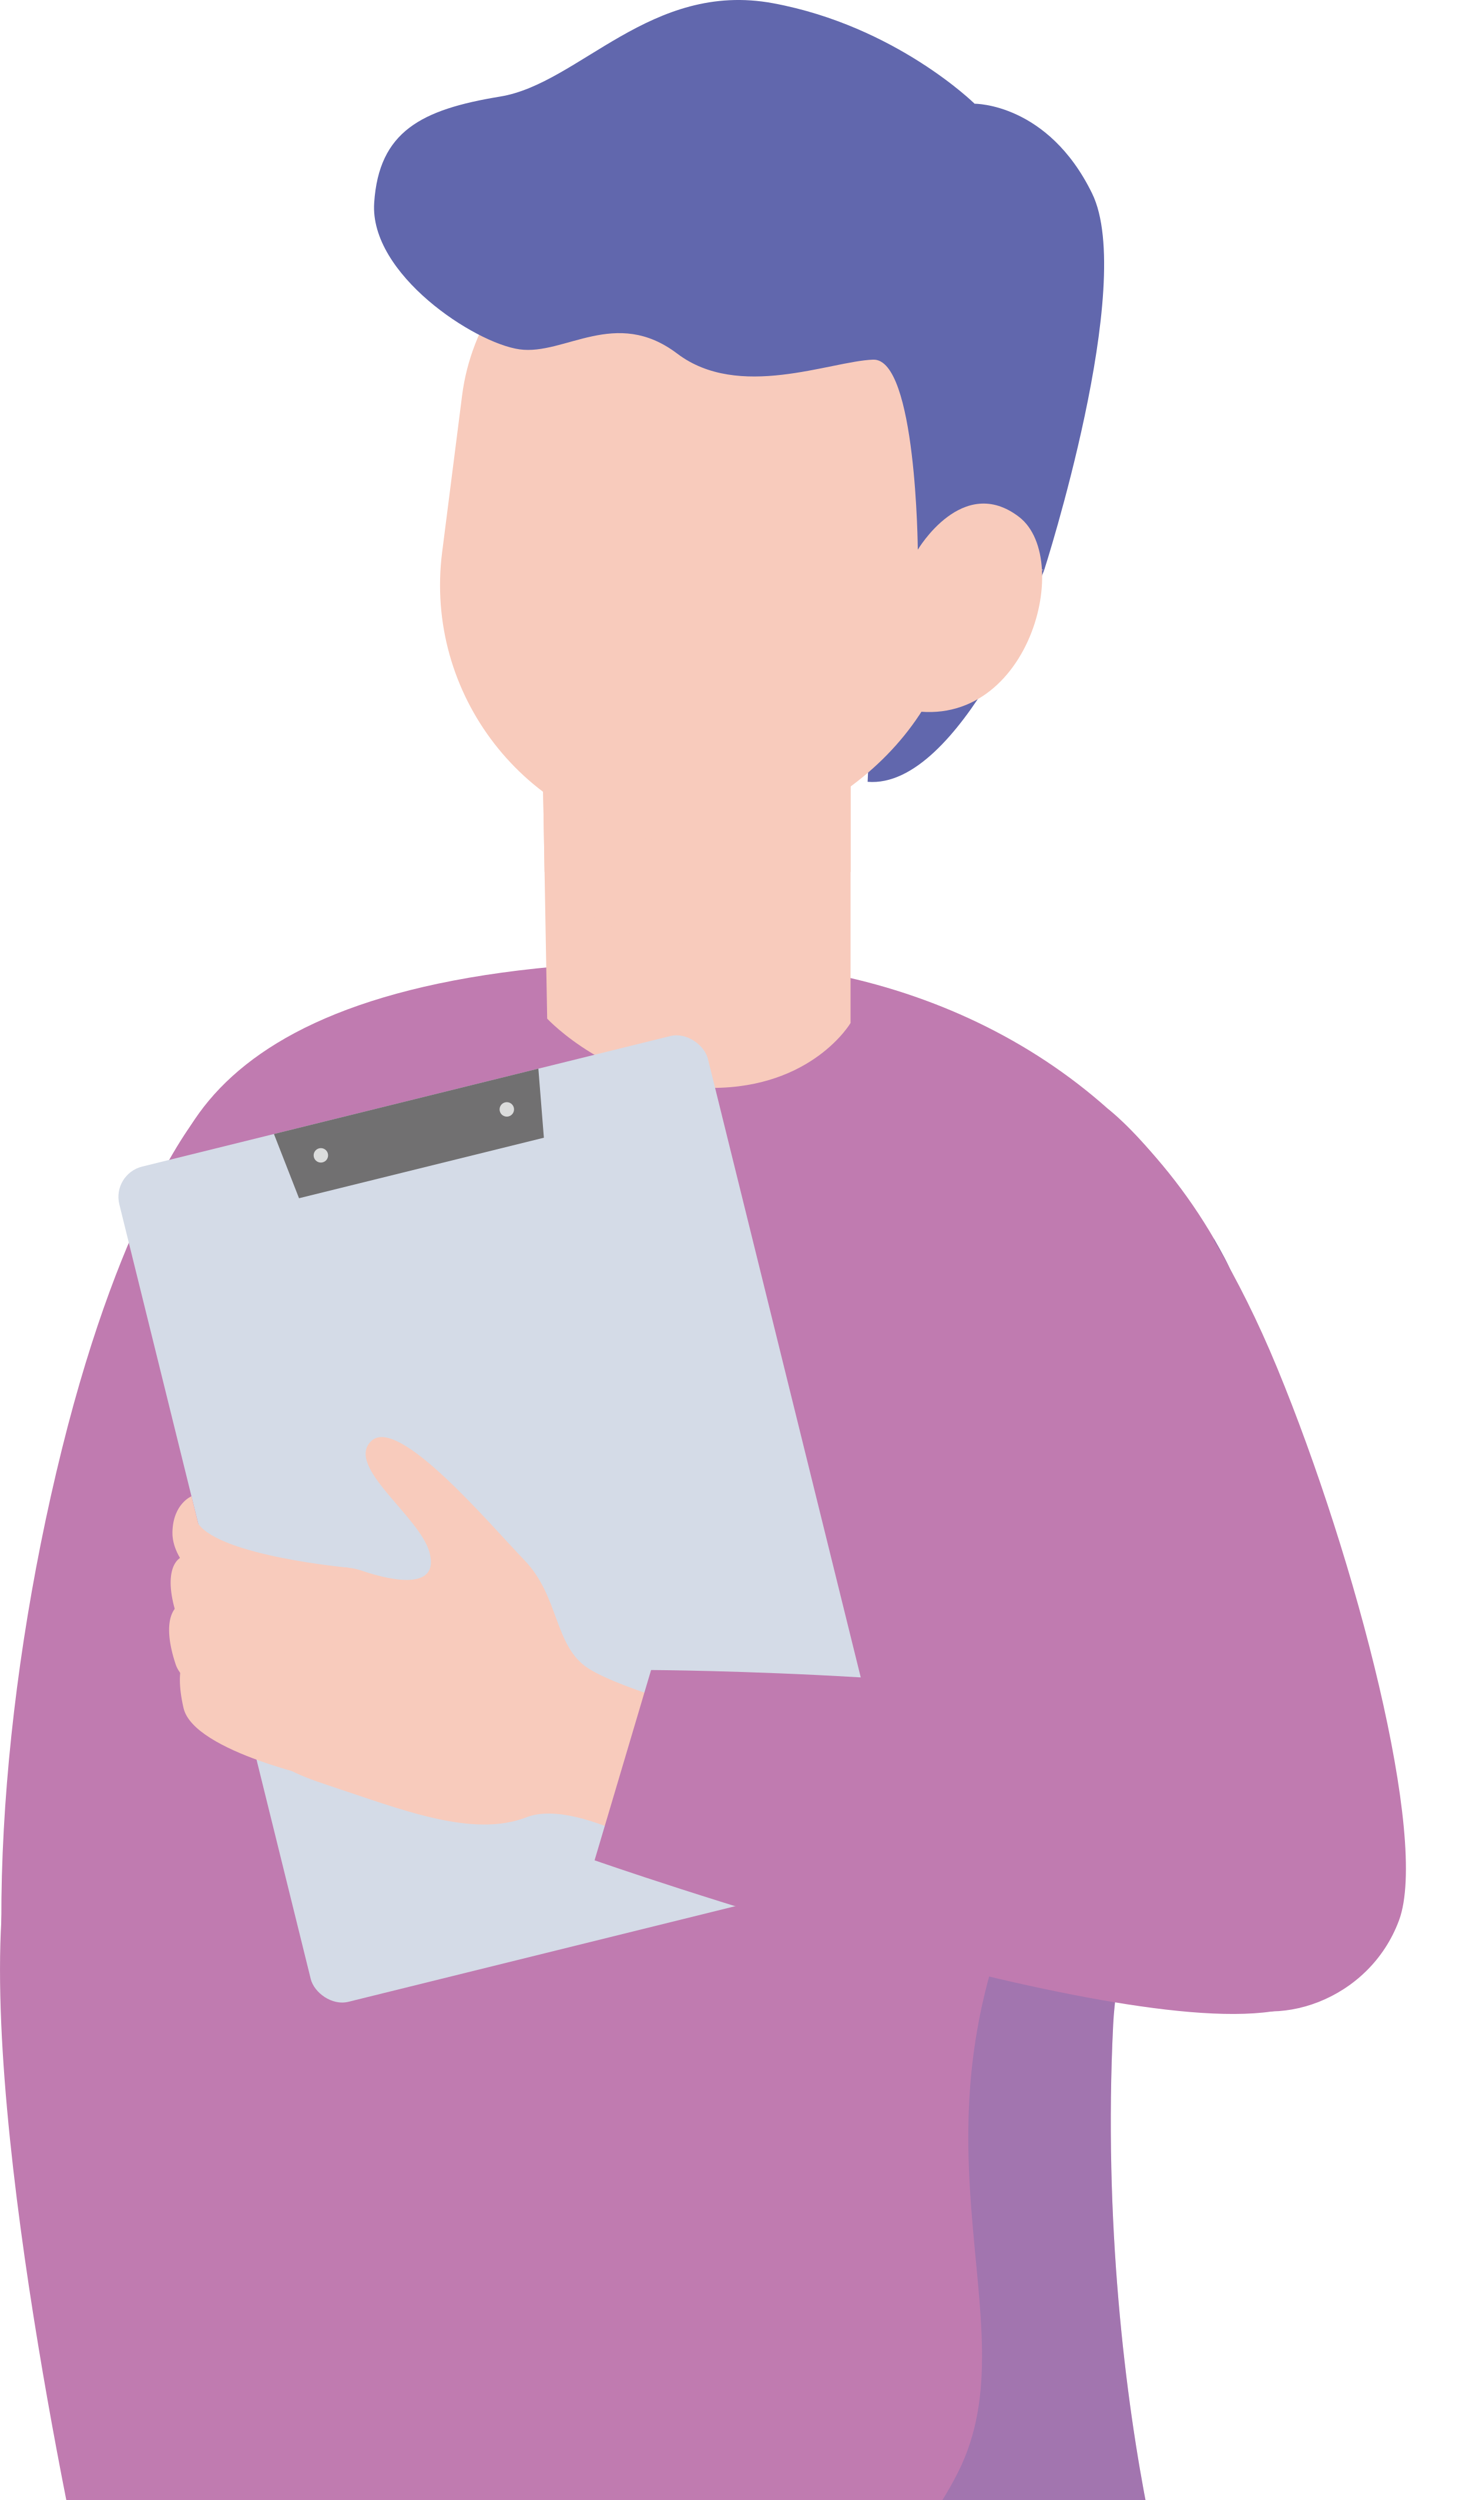 <?xml version="1.0" encoding="UTF-8"?>
<svg id="_レイヤー_1" data-name="レイヤー 1" xmlns="http://www.w3.org/2000/svg" xmlns:xlink="http://www.w3.org/1999/xlink" version="1.1" viewBox="0 0 44.504 75.734">
  <defs>
    <clipPath id="clippath">
      <path d="M21.099,29.1c6.653,0,12.864,3.078,16,9.001,3.136,5.923-3.081,17.278-3.375,23.229-.294,5.951.363,11.331,1.07,14.87s-7.608,6.311-14.214,6.311-13.388-3.657-14.273-6.252,2.042-5.825,1.275-12.916-2.779-20.889-2.875-24.913,1.928-9.329,16.391-9.329h.001Z" fill="none" stroke-width="0"/>
    </clipPath>
  </defs>
  <g isolation="isolate">
    <g id="_レイヤー_1-2" data-name=" レイヤー 1">
      <g>
        <path d="M31.634,17.269s-2.541,6.646-5.349,6.413l.287-6.365,5.062-.048Z" fill="#6167ad" stroke-width="0"/>
        <path d="M6.074,33.698s-2.333,2.672-4.199,10.201-2.492,16.054-1.012,21.462c1.48,5.409,3.735,4.969,6.907,1.138,3.171-3.832,5.971-14.12,7.07-16.743s.519-19.854-8.766-16.058Z" fill="#c07bb0" stroke-width="0"/>
        <path d="M21.099,29.1c6.653,0,12.864,3.078,16,9.001,3.136,5.923-3.081,17.278-3.375,23.229-.294,5.951.363,11.331,1.07,14.87s-7.608,6.311-14.214,6.311-13.388-3.657-14.273-6.252,2.042-5.825,1.275-12.916-2.779-20.889-2.875-24.913,1.928-9.329,16.391-9.329h.001Z" fill="#c07bb0" stroke-width="0"/>
        <g clip-path="url(#clippath)">
          <path d="M37.158,33.861s-.819,13.157-5.543,21.944-.249,14.46-2.596,19.093-7.145,6.157-16.959,5.504l9.282,6.954,20.27-.955,1.636-33.478v-18.974l-6.089-.088h0Z" fill="#6167ad" isolation="isolate" mix-blend-mode="multiply" opacity=".32" stroke-width="0"/>
        </g>
        <path d="M25.768,22.592v8.396s-1.154,1.966-4.197,1.966-4.994-2.098-4.994-2.098l-.148-8.264h9.339Z" fill="#f8cbbc" stroke-width="0"/>
        <path d="M8.397,78.976c1.072-4.674,1.862-16.64,1.759-20.724-.104-4.084-1.97-6.166-3.353-6.809S.798,50.221.097,57.443c-.701,7.221,2.646,21.779,2.646,21.779,0,0,.68.511,2.533.673,1.853.162,3.122-.919,3.122-.919h0Z" fill="#c07bb0" stroke-width="0"/>
        <path d="M25.768,26.408s-1.607,2.273-4.83,2.187-4.44-2.187-4.44-2.187l-.068-3.816h9.339v3.816h0Z" fill="#f8cbbc" isolation="isolate" mix-blend-mode="multiply" stroke-width="0"/>
        <rect x="11.241" y="7.494" width="20.487" height="15.701" rx="7.85" ry="7.85" transform="translate(3.549 34.718) rotate(-82.742)" fill="#f8cbbc" stroke-width="0"/>
        <path d="M27.805,16.652s-.041-5.809-1.355-5.758-4.066,1.232-5.934-.183-3.412.062-4.777-.129-4.547-2.279-4.403-4.439,1.421-2.826,3.817-3.218S19.712-.591,23.426.099c3.714.69,6.1,3.043,6.1,3.043,0,0,2.223-.022,3.561,2.72s-1.453,11.407-1.453,11.407c0,0-3.829-.617-3.829-.617Z" fill="#6167ad" stroke-width="0"/>
        <path d="M27.805,16.652s1.358-2.31,3.07-.992c1.712,1.318.194,6.835-3.679,5.774,0,0,.609-4.782.609-4.782Z" fill="#f8cbbc" stroke-width="0"/>
        <path d="M33.584,33.605s2.715,2.026,5.112,7.839c2.396,5.812,4.594,14.274,3.689,16.722-.905,2.448-3.782,3.379-5.496,2.347s-7.795-14.185-8.225-16.663-.088-10.382,4.92-10.245Z" fill="#c07bb0" stroke-width="0"/>
        <g>
          <rect x="6.247" y="32.98" width="18.368" height="26.06" rx=".945" ry=".945" transform="translate(-10.588 5.046) rotate(-13.881)" fill="#d4dbe7" stroke-width="0"/>
          <g>
            <polygon points="16.477 34.463 9.059 36.296 8.299 34.35 16.31 32.37 16.477 34.463" fill="#717071" stroke-width="0"/>
            <circle cx="9.721" cy="34.997" r=".219" fill="#dbdcdc" stroke-width="0"/>
            <circle cx="15.354" cy="33.605" r=".219" fill="#dbdcdc" stroke-width="0"/>
          </g>
        </g>
        <g>
          <path d="M22.055,52.04s-3.187-.834-4.229-1.501-.874-2.174-1.937-3.277-3.817-4.383-4.636-3.616,1.469,2.284,1.761,3.386-1.02.899-2.057.545-2.57.135-2.929,2.762c-.358,2.626-.226,3.036,1.944,3.75s4.332,1.598,5.986.956c1.654-.642,5.176,1.726,5.176,1.726l.92-4.73h0Z" fill="#f8cbbc" stroke-width="0"/>
          <path d="M10.529,47.484s-3.822-.348-4.522-1.325l-.206-.835s-.556.224-.577,1.08.91,1.683,1.704,2.124,3.47.603,3.47.603l.131-1.646h0Z" fill="#f8cbbc" stroke-width="0"/>
          <path d="M9.921,50.751s-4.114-.457-4.551-1.766-.083-1.87.332-1.87.229.873,1.517,1.205c1.288.332,2.992.613,2.992.613l-.291,1.818h.001Z" fill="#f8cbbc" stroke-width="0"/>
          <path d="M9.874,52.185s-4.114-.457-4.551-1.766c-.436-1.309-.083-1.87.332-1.87s.229.873,1.517,1.205c1.288.332,2.992.613,2.992.613l-.291,1.818h.001Z" fill="#f8cbbc" stroke-width="0"/>
          <path d="M9.928,53.922s-4.054-.837-4.367-2.181c-.313-1.344.091-1.87.505-1.831s.147.89,1.398,1.341,2.922.888,2.922.888l-.459,1.783h0Z" fill="#f8cbbc" stroke-width="0"/>
        </g>
        <path d="M42.135,55.861s1.563,3.766-3.137,4.976c-4.699,1.21-20.985-4.486-20.985-4.486l1.712-5.764s11.419.064,15.804,1.556,5.464,1.807,6.606,3.718Z" fill="#c07bb0" stroke-width="0"/>
      </g>
    </g>
  </g>
</svg>